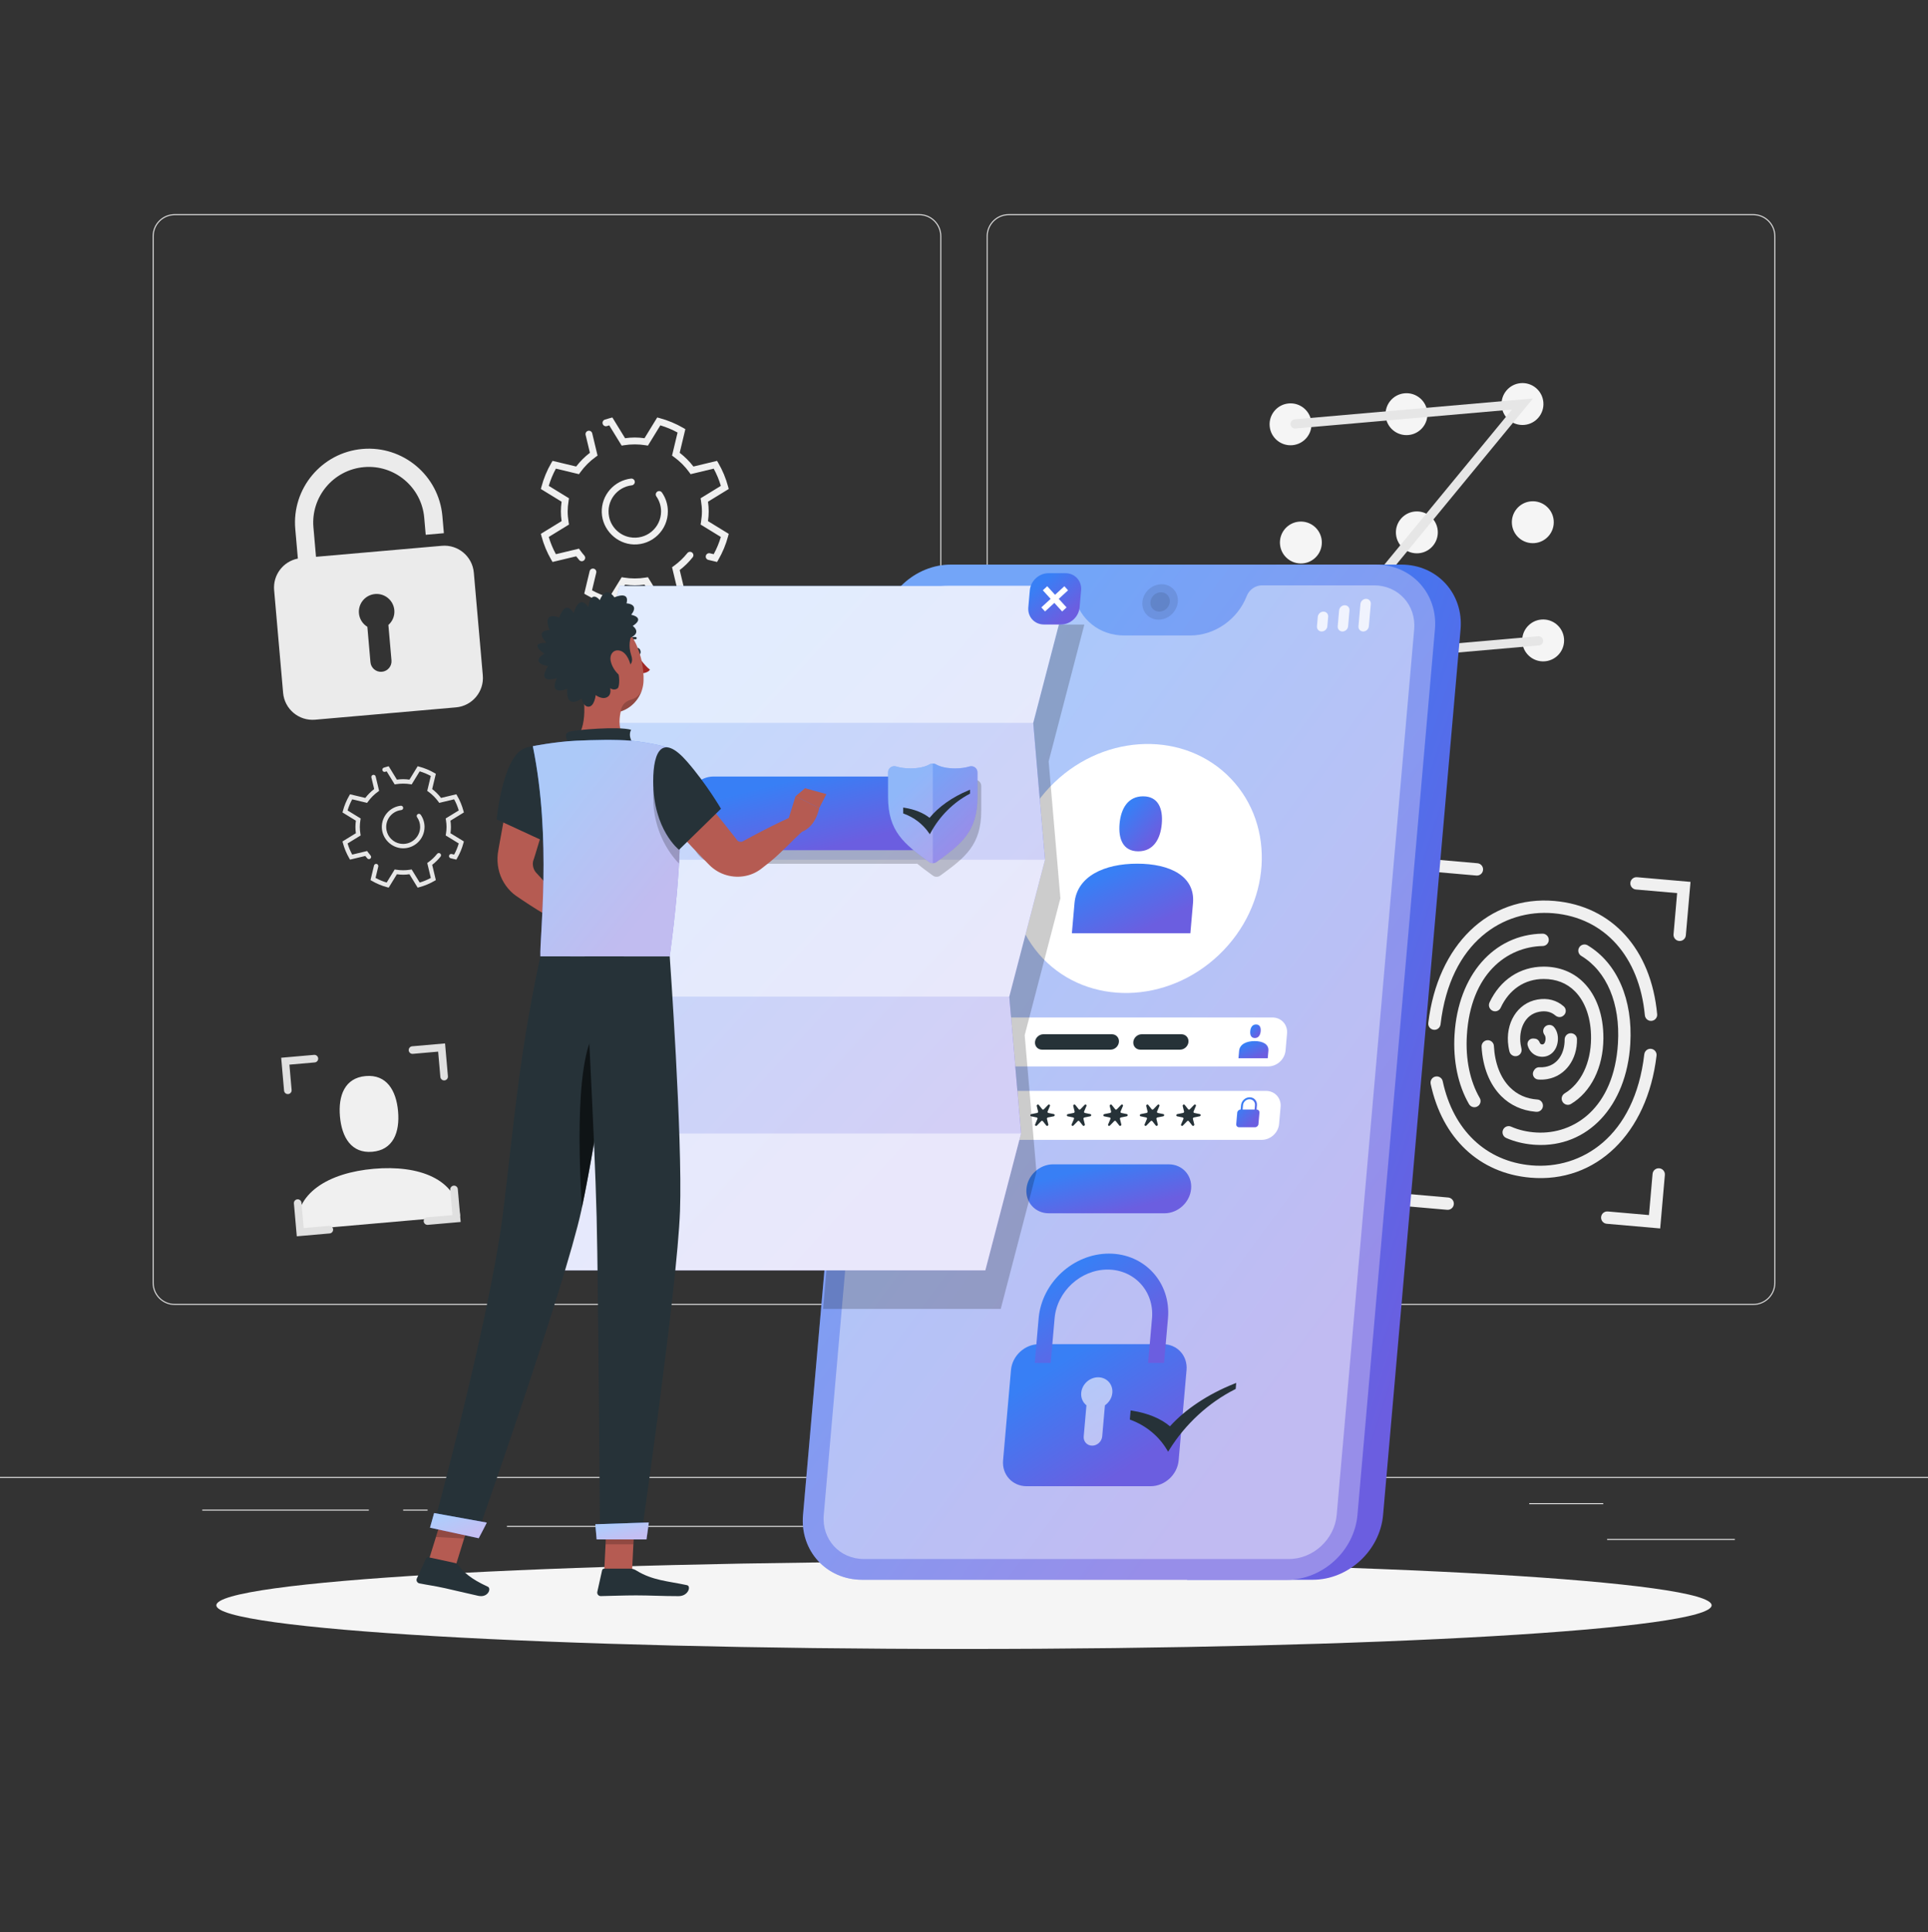 <svg width="500" height="501" viewBox="0 0 500 501" fill="none" xmlns="http://www.w3.org/2000/svg">
<rect x="0" y="0" width="500" height="501" fill="#333333" stroke="none"/>
<path d="M449.903 399.081H416.781V399.331H449.903V399.081Z" fill="#EBEBEB"/>
<path d="M331.216 401.795H322.523V402.045H331.216V401.795Z" fill="#EBEBEB"/>
<path d="M415.778 389.795H396.586V390.045H415.778V389.795Z" fill="#EBEBEB"/>
<path d="M95.654 391.475H52.461V391.725H95.654V391.475Z" fill="#EBEBEB"/>
<path d="M110.888 391.475H104.555V391.725H110.888V391.475Z" fill="#EBEBEB"/>
<path d="M225.145 395.698H131.469V395.948H225.145V395.698Z" fill="#EBEBEB"/>
<path d="M238.401 338.387H45.302C42.155 338.387 39.594 335.826 39.594 332.679V61.247C39.594 58.1 42.155 55.539 45.302 55.539H238.401C241.547 55.539 244.108 58.1 244.108 61.247V332.679C244.108 335.826 241.547 338.387 238.401 338.387ZM45.302 55.79C42.292 55.79 39.844 58.238 39.844 61.248V332.68C39.844 335.69 42.292 338.138 45.302 338.138H238.401C241.41 338.138 243.858 335.69 243.858 332.68V61.247C243.858 58.238 241.41 55.789 238.401 55.789L45.302 55.79Z" fill="#EBEBEB"/>
<path d="M454.697 338.387H261.598C258.452 338.387 255.891 335.826 255.891 332.679V61.247C255.891 58.1 258.452 55.539 261.598 55.539H454.697C457.845 55.539 460.405 58.1 460.405 61.247V332.679C460.405 335.826 457.844 338.387 454.697 338.387ZM261.598 55.79C258.589 55.79 256.141 58.238 256.141 61.248V332.68C256.141 335.69 258.589 338.138 261.598 338.138H454.697C457.707 338.138 460.155 335.69 460.155 332.68V61.247C460.155 58.238 457.707 55.789 454.697 55.789L261.598 55.79Z" fill="#EBEBEB"/>
<path d="M500 382.985H0V383.235H500V382.985Z" fill="#EBEBEB"/>
<path d="M119.329 315.337C118.484 305.679 108.625 302.064 96.942 303.086C85.26 304.108 76.178 309.381 77.023 319.039L119.329 315.337Z" fill="#F0F0F0"/>
<path d="M96.557 298.673C101.979 298.199 103.71 293.619 103.235 288.197C102.761 282.775 100.261 278.565 94.839 279.04C89.417 279.514 87.686 284.094 88.161 289.516C88.635 294.938 91.135 299.148 96.557 298.673Z" fill="#F0F0F0"/>
<path d="M340.098 109.558C340.36 112.548 338.148 115.184 335.158 115.445C332.168 115.707 329.532 113.495 329.271 110.505C329.009 107.515 331.221 104.879 334.211 104.617C337.201 104.356 339.837 106.568 340.098 109.558Z" fill="#F5F5F5"/>
<path d="M370.169 106.927C370.431 109.917 368.219 112.553 365.229 112.814C362.239 113.076 359.603 110.864 359.341 107.874C359.079 104.884 361.291 102.248 364.281 101.986C367.272 101.725 369.907 103.937 370.169 106.927Z" fill="#F5F5F5"/>
<path d="M400.248 104.296C400.51 107.286 398.298 109.922 395.308 110.184C392.318 110.446 389.682 108.234 389.42 105.244C389.158 102.254 391.37 99.618 394.36 99.356C397.35 99.094 399.986 101.306 400.248 104.296Z" fill="#F5F5F5"/>
<path d="M342.779 140.211C343.041 143.201 340.829 145.837 337.839 146.099C334.849 146.361 332.213 144.149 331.951 141.159C331.689 138.169 333.901 135.533 336.891 135.272C339.882 135.009 342.518 137.22 342.779 140.211Z" fill="#F5F5F5"/>
<path d="M372.857 137.579C373.119 140.569 370.907 143.205 367.917 143.467C364.927 143.729 362.291 141.517 362.029 138.527C361.767 135.537 363.979 132.901 366.969 132.639C369.959 132.378 372.595 134.59 372.857 137.579Z" fill="#F5F5F5"/>
<path d="M402.927 134.948C403.189 137.938 400.977 140.574 397.987 140.835C394.997 141.097 392.361 138.885 392.099 135.895C391.837 132.905 394.049 130.269 397.039 130.007C400.029 129.747 402.665 131.959 402.927 134.948Z" fill="#F5F5F5"/>
<path d="M345.465 170.863C345.727 173.853 343.515 176.489 340.525 176.751C337.535 177.013 334.899 174.801 334.638 171.811C334.376 168.821 336.588 166.185 339.578 165.923C342.567 165.661 345.203 167.873 345.465 170.863Z" fill="#F5F5F5"/>
<path d="M375.537 168.232C375.799 171.222 373.587 173.858 370.597 174.12C367.607 174.382 364.971 172.17 364.709 169.18C364.447 166.19 366.659 163.554 369.649 163.293C372.639 163.03 375.275 165.242 375.537 168.232Z" fill="#F5F5F5"/>
<path d="M405.607 165.601C405.869 168.591 403.657 171.227 400.667 171.488C397.677 171.749 395.041 169.538 394.779 166.548C394.517 163.558 396.729 160.922 399.719 160.661C402.71 160.399 405.346 162.611 405.607 165.601Z" fill="#F5F5F5"/>
<path d="M399.109 167.366L337.323 172.772L392.105 106.205L335.975 111.116C335.319 111.173 334.741 110.688 334.684 110.032C334.627 109.376 335.112 108.798 335.768 108.741L397.554 103.335L342.772 169.902L398.902 164.991C399.558 164.934 400.136 165.419 400.193 166.074C400.25 166.73 399.765 167.309 399.109 167.366Z" fill="#E6E6E6"/>
<path d="M400.058 286.192C399.854 285.603 399.327 285.166 398.705 285.125C395.871 284.935 393.477 283.875 391.582 281.972C389.111 279.491 387.658 275.715 387.423 271.232C387.379 270.397 386.679 269.746 385.843 269.741C384.917 269.735 384.179 270.517 384.229 271.441C384.514 276.699 386.292 281.196 389.314 284.231C391.675 286.602 394.72 287.991 398.19 288.294C398.25 288.299 398.328 288.306 398.418 288.313C399.569 288.404 400.436 287.282 400.058 286.192Z" fill="#F0F0F0"/>
<path d="M396.866 305.387C383.612 304.227 374.055 295.194 371.03 281.098C370.837 280.199 371.41 279.314 372.316 279.157C373.153 279.012 373.971 279.542 374.148 280.373C376.858 293.05 385.366 301.168 397.144 302.199C410.061 303.329 423.934 294.831 426.419 273.407C426.52 272.539 427.277 271.898 428.147 271.974C429.038 272.052 429.706 272.847 429.601 273.735C427.22 293.934 413.939 306.881 396.866 305.387Z" fill="#F0F0F0"/>
<path d="M371.863 267.048C370.972 266.97 370.304 266.175 370.409 265.287C372.791 245.087 386.073 232.141 403.145 233.634C418.104 234.943 428.19 246.142 429.761 263.012C429.844 263.903 429.153 264.679 428.26 264.732H428.257C427.386 264.784 426.651 264.126 426.568 263.258C425.126 248.059 416.15 237.984 402.865 236.822C389.948 235.692 376.075 244.189 373.59 265.614C373.49 266.483 372.733 267.124 371.863 267.048Z" fill="#F0F0F0"/>
<path d="M397.516 296.819C395.052 296.603 392.741 296.028 390.62 295.101C389.757 294.724 389.401 293.685 389.852 292.858C390.245 292.137 391.122 291.825 391.873 292.156C393.867 293.032 396.071 293.547 398.446 293.677C408.243 294.238 418.583 287.299 419.596 270.533C420.22 260.207 416.683 251.866 410.079 247.877C409.371 247.449 409.108 246.554 409.473 245.812C409.888 244.969 410.94 244.658 411.744 245.143C419.386 249.757 423.49 259.171 422.791 270.726C421.814 286.893 411.727 297.645 398.262 296.874C398.013 296.858 397.763 296.84 397.516 296.819Z" fill="#F0F0F0"/>
<path d="M383.266 286.844C382.492 287.373 381.434 287.126 380.964 286.314C378.129 281.41 376.803 275.087 377.214 268.296C378.149 252.831 387.421 242.32 400.012 242.113C400.946 242.098 401.701 242.879 401.648 243.812V243.816C401.6 244.647 400.923 245.302 400.091 245.318C390.754 245.502 381.373 252.56 380.41 268.49C380.036 274.674 381.219 280.38 383.755 284.744C384.171 285.461 383.951 286.376 383.266 286.844Z" fill="#F0F0F0"/>
<path d="M405.133 285.537C404.807 284.796 405.092 283.94 405.786 283.522C409.991 280.99 412.574 275.676 412.618 269.271C412.653 264.14 411.164 259.8 408.425 257.05C406.313 254.928 403.582 253.86 400.309 253.866C395.379 253.879 391.387 256.58 389.175 261.333C388.827 262.081 387.961 262.435 387.186 262.15C386.305 261.826 385.886 260.811 386.284 259.961C389.02 254.122 394.153 250.681 400.3 250.664C404.399 250.658 407.994 252.081 410.693 254.791C414.039 258.151 415.859 263.3 415.818 269.292C415.767 276.851 412.583 283.187 407.397 286.288C406.581 286.776 405.516 286.408 405.133 285.537Z" fill="#F0F0F0"/>
<path d="M393.613 273.779C392.704 274.144 391.687 273.616 391.454 272.664C391.348 272.231 391.26 271.785 391.191 271.326C390.286 265.342 393.503 260.131 398.674 259.207C401.343 258.728 403.723 259.356 405.542 260.98C406.28 261.64 406.223 262.817 405.418 263.394L405.318 263.465C404.712 263.899 403.913 263.801 403.348 263.315C402.263 262.384 400.885 262.062 399.237 262.357C395.296 263.062 393.798 267.162 394.356 270.847C394.41 271.206 394.478 271.554 394.56 271.888C394.75 272.673 394.362 273.477 393.613 273.779Z" fill="#F0F0F0"/>
<path d="M398.897 279.937C398.893 279.937 398.888 279.936 398.884 279.936C397.781 279.838 397.172 278.602 397.76 277.663L397.896 277.446C398.191 276.976 398.718 276.717 399.272 276.756C399.746 276.788 400.248 276.758 400.773 276.664C404.214 276.048 405.793 272.844 405.766 269.588C405.759 268.775 406.322 268.073 407.125 267.952C408.064 267.81 408.951 268.508 408.969 269.458C409.064 274.676 405.992 278.983 401.336 279.815C400.496 279.965 399.679 280.006 398.897 279.937Z" fill="#F0F0F0"/>
<path d="M399.612 274.028C397.908 273.879 396.638 272.731 396.177 271.092C395.91 270.142 396.707 269.222 397.689 269.308L398.056 269.34C398.626 269.39 399.096 269.78 399.286 270.32C399.379 270.584 399.557 270.81 399.89 270.839C400.659 270.906 400.794 269.803 400.814 269.581C400.828 269.423 400.861 268.81 400.599 268.449C400.342 268.095 400.166 267.69 400.204 267.254C400.329 265.831 402.127 265.259 403.034 266.363C403.755 267.241 404.125 268.47 404.003 269.86C403.774 272.477 401.927 274.231 399.612 274.028Z" fill="#F0F0F0"/>
<path d="M369.531 238.24C368.65 238.163 367.999 237.387 368.076 236.506L369.289 222.64L383.155 223.853C384.036 223.93 384.687 224.706 384.61 225.587C384.533 226.468 383.757 227.119 382.876 227.042L372.199 226.108L371.265 236.785C371.188 237.666 370.411 238.317 369.531 238.24Z" fill="#F0F0F0"/>
<path d="M435.464 244.008C434.583 243.931 433.932 243.155 434.009 242.274L434.943 231.597L424.266 230.663C423.385 230.586 422.734 229.81 422.811 228.929C422.888 228.048 423.664 227.397 424.545 227.474L438.411 228.687L437.198 242.553C437.121 243.434 436.345 244.085 435.464 244.008Z" fill="#F0F0F0"/>
<path d="M430.546 318.556L416.68 317.343C415.799 317.266 415.148 316.49 415.225 315.609C415.302 314.728 416.078 314.077 416.959 314.154L427.636 315.088L428.57 304.411C428.647 303.53 429.423 302.879 430.304 302.956C431.185 303.033 431.836 303.809 431.759 304.69L430.546 318.556Z" fill="#F0F0F0"/>
<path d="M375.296 313.723L361.43 312.51L362.643 298.644C362.72 297.763 363.496 297.112 364.377 297.189C365.258 297.266 365.909 298.042 365.832 298.923L364.898 309.6L375.575 310.534C376.456 310.611 377.107 311.387 377.03 312.268C376.953 313.149 376.177 313.8 375.296 313.723Z" fill="#F0F0F0"/>
<path d="M74.734 283.713C74.193 283.76 73.715 283.36 73.668 282.818L72.922 274.293L81.447 273.547C81.989 273.5 82.466 273.9 82.513 274.442C82.56 274.983 82.16 275.461 81.618 275.508L75.053 276.082L75.627 282.647C75.676 283.189 75.275 283.666 74.734 283.713Z" fill="#E0E0E0"/>
<path d="M115.267 280.167C114.726 280.214 114.248 279.814 114.201 279.272L113.627 272.707L107.062 273.281C106.521 273.328 106.043 272.928 105.996 272.386C105.949 271.845 106.349 271.367 106.891 271.32L115.416 270.574L116.162 279.099C116.209 279.642 115.809 280.12 115.267 280.167Z" fill="#E0E0E0"/>
<path d="M119.47 316.877L110.945 317.623C110.404 317.67 109.926 317.27 109.879 316.728C109.832 316.187 110.232 315.709 110.774 315.662L117.339 315.088L116.765 308.523C116.718 307.981 117.118 307.504 117.66 307.457C118.201 307.41 118.679 307.81 118.726 308.352L119.47 316.877Z" fill="#E0E0E0"/>
<path d="M85.493 319.849L76.969 320.595L76.222 312.069C76.175 311.528 76.576 311.05 77.118 311.003C77.659 310.956 78.136 311.356 78.183 311.898L78.757 318.463L85.323 317.889C85.864 317.842 86.341 318.242 86.388 318.784C86.436 319.324 86.034 319.801 85.493 319.849Z" fill="#E0E0E0"/>
<path d="M114.583 141.535L81.952 144.39L81.284 136.754C80.591 128.832 86.472 121.824 94.393 121.131C102.315 120.438 109.323 126.319 110.016 134.24L110.404 138.677L115.112 138.265L114.724 133.828C113.804 123.31 104.499 115.503 93.981 116.423C83.463 117.343 75.656 126.648 76.576 137.166L77.248 144.846C73.451 145.586 70.748 149.088 71.092 153.027L73.423 179.67C73.792 183.883 77.506 186.999 81.719 186.631L118.249 183.435C122.462 183.067 125.578 179.353 125.21 175.14L122.879 148.497C122.51 144.283 118.796 141.166 114.583 141.535ZM100.722 162.065L101.525 171.239C101.657 172.745 100.543 174.072 99.037 174.204C97.531 174.336 96.204 173.222 96.072 171.716L95.269 162.542C94.071 161.804 93.216 160.541 93.084 159.031C92.862 156.496 94.738 154.261 97.273 154.039C99.808 153.817 102.043 155.693 102.265 158.228C102.396 159.737 101.773 161.13 100.722 162.065Z" fill="#EBEBEB"/>
<path d="M170.445 156.98L167.146 151.602C165.359 151.849 163.897 151.849 162.11 151.602L158.811 156.98L158.178 156.812C156.052 156.247 154.001 155.395 152.083 154.282L151.516 153.953L152.915 148.115C153.028 147.642 153.503 147.351 153.976 147.464C154.449 147.577 154.74 148.052 154.626 148.525L153.534 153.079C154.959 153.855 156.457 154.477 158.001 154.935L161.223 149.681L161.806 149.776C163.674 150.081 165.58 150.081 167.448 149.776L168.031 149.681L171.253 154.935C172.797 154.476 174.295 153.855 175.72 153.079L174.286 147.094L174.766 146.75C176.074 145.81 177.24 144.699 178.241 143.442C178.538 143.068 179.067 142.98 179.454 143.259C179.856 143.548 179.95 144.118 179.643 144.506C178.659 145.748 177.529 146.86 176.271 147.824L177.74 153.953L177.174 154.282C175.256 155.395 173.205 156.247 171.079 156.812L170.445 156.98ZM150.225 145.239C149.948 144.922 149.68 144.596 149.423 144.261L143.293 145.729L142.964 145.163C141.851 143.245 140.999 141.194 140.434 139.068L140.266 138.435L145.644 135.136C145.52 134.24 145.46 133.412 145.46 132.618C145.46 131.825 145.521 130.996 145.644 130.1L140.266 126.802L140.434 126.169C140.999 124.043 141.851 121.992 142.964 120.074L143.293 119.508L149.422 120.976C150.449 119.636 151.644 118.442 152.984 117.414L151.872 112.776C151.759 112.304 152.05 111.83 152.521 111.717L152.524 111.716C152.996 111.603 153.47 111.894 153.583 112.365L154.967 118.143L154.483 118.491C152.947 119.597 151.6 120.944 150.495 122.48L150.15 122.959L144.165 121.525C143.39 122.95 142.769 124.448 142.31 125.992L147.562 129.213L147.467 129.796C147.299 130.827 147.217 131.75 147.217 132.617C147.217 133.486 147.299 134.408 147.467 135.438L147.562 136.02L142.309 139.243C142.767 140.788 143.389 142.285 144.164 143.71L150.149 142.276L150.494 142.755C150.819 143.207 151.168 143.646 151.536 144.067C151.842 144.417 151.834 144.94 151.499 145.263L151.467 145.294C151.115 145.637 150.549 145.609 150.225 145.239ZM185.962 145.73L183.702 145.189C183.229 145.076 182.938 144.601 183.051 144.128C183.164 143.656 183.639 143.364 184.112 143.477L185.088 143.711C185.863 142.286 186.484 140.788 186.943 139.244L181.69 136.021L181.785 135.439C181.953 134.409 182.035 133.486 182.035 132.618C182.035 131.75 181.953 130.828 181.785 129.797L181.69 129.214L186.942 125.993C186.484 124.448 185.862 122.951 185.087 121.526L179.102 122.96L178.757 122.481C177.652 120.945 176.305 119.598 174.769 118.492L174.285 118.144L175.719 112.159C174.294 111.384 172.796 110.762 171.252 110.303L168.03 115.556L167.447 115.462C165.578 115.159 163.672 115.159 161.803 115.462L161.221 115.556L157.999 110.304C157.799 110.363 157.599 110.426 157.399 110.491C156.953 110.637 156.473 110.397 156.312 109.957C156.142 109.494 156.383 108.972 156.851 108.819C157.29 108.675 157.733 108.544 158.174 108.427L158.808 108.258L162.107 113.637C163.902 113.388 165.347 113.388 167.142 113.637L170.441 108.258L171.075 108.426C173.201 108.992 175.252 109.844 177.17 110.956L177.736 111.285L176.267 117.415C177.607 118.443 178.802 119.637 179.829 120.977L185.958 119.509L186.287 120.075C187.4 121.993 188.252 124.044 188.817 126.17L188.985 126.803L183.607 130.101C183.731 130.997 183.791 131.826 183.791 132.619C183.791 133.413 183.73 134.241 183.607 135.137L188.985 138.436L188.817 139.069C188.252 141.195 187.4 143.246 186.287 145.164L185.962 145.73ZM164.381 141.187C159.913 141.061 156.187 137.337 156.059 132.869C155.93 128.366 159.295 124.605 163.638 124.104C164.163 124.043 164.628 124.454 164.628 124.983C164.628 125.427 164.297 125.8 163.856 125.85C160.026 126.284 157.149 129.906 157.951 133.99C158.472 136.642 160.609 138.779 163.262 139.297C167.615 140.148 171.441 136.822 171.441 132.618C171.441 131.211 171.007 129.849 170.208 128.708C169.956 128.348 170.024 127.856 170.354 127.565C170.749 127.216 171.365 127.289 171.666 127.722C172.661 129.152 173.201 130.857 173.201 132.618C173.199 137.427 169.22 141.323 164.381 141.187Z" fill="#F0F0F0"/>
<path d="M108.316 230.179L106.185 226.705C105.031 226.865 104.086 226.865 102.932 226.705L100.801 230.179L100.392 230.07C99.018 229.705 97.693 229.155 96.454 228.435L96.088 228.222L96.992 224.45C97.065 224.145 97.372 223.956 97.677 224.03C97.982 224.103 98.17 224.41 98.097 224.715L97.392 227.657C98.313 228.158 99.28 228.56 100.278 228.856L102.359 225.462L102.736 225.524C103.943 225.721 105.174 225.721 106.381 225.524L106.758 225.462L108.84 228.856C109.838 228.56 110.805 228.158 111.726 227.657L110.799 223.791L111.109 223.568C111.954 222.961 112.707 222.243 113.354 221.431C113.546 221.19 113.888 221.133 114.138 221.313C114.397 221.5 114.458 221.868 114.26 222.119C113.624 222.921 112.894 223.64 112.081 224.263L113.03 228.222L112.664 228.435C111.425 229.154 110.1 229.704 108.726 230.07L108.316 230.179ZM95.253 222.595C95.074 222.39 94.901 222.18 94.735 221.963L90.775 222.912L90.563 222.546C89.844 221.307 89.294 219.982 88.929 218.608L88.82 218.199L92.294 216.068C92.214 215.489 92.175 214.954 92.175 214.441C92.175 213.929 92.214 213.393 92.294 212.814L88.82 210.683L88.929 210.274C89.294 208.9 89.844 207.576 90.563 206.336L90.775 205.97L94.735 206.919C95.398 206.053 96.17 205.282 97.036 204.618L96.318 201.622C96.245 201.317 96.433 201.011 96.737 200.938L96.739 200.937C97.044 200.864 97.35 201.052 97.423 201.357L98.317 205.09L98.004 205.315C97.012 206.029 96.142 206.899 95.428 207.892L95.205 208.202L91.338 207.276C90.838 208.197 90.436 209.164 90.14 210.162L93.533 212.243L93.472 212.62C93.363 213.286 93.311 213.882 93.311 214.443C93.311 215.004 93.364 215.6 93.472 216.266L93.534 216.642L90.141 218.724C90.437 219.722 90.839 220.689 91.339 221.61L95.206 220.684L95.429 220.994C95.639 221.286 95.864 221.57 96.102 221.842C96.3 222.068 96.294 222.406 96.078 222.614L96.057 222.634C95.828 222.851 95.463 222.833 95.253 222.595ZM118.34 222.911L116.88 222.562C116.575 222.489 116.386 222.182 116.459 221.877C116.532 221.572 116.839 221.384 117.144 221.457L117.775 221.608C118.275 220.687 118.677 219.72 118.973 218.722L115.58 216.64L115.642 216.264C115.75 215.599 115.803 215.002 115.803 214.441C115.803 213.88 115.75 213.284 115.642 212.618L115.581 212.241L118.974 210.16C118.678 209.162 118.276 208.195 117.776 207.274L113.909 208.2L113.686 207.89C112.972 206.898 112.102 206.027 111.11 205.313L110.797 205.088L111.724 201.221C110.803 200.72 109.836 200.319 108.838 200.022L106.757 203.415L106.381 203.354C105.174 203.158 103.943 203.158 102.735 203.354L102.359 203.415L100.278 200.022C100.149 200.06 100.019 200.101 99.891 200.143C99.603 200.237 99.293 200.082 99.189 199.798C99.079 199.499 99.235 199.162 99.537 199.063C99.821 198.97 100.107 198.885 100.391 198.81L100.801 198.701L102.932 202.176C104.092 202.015 105.025 202.015 106.185 202.176L108.316 198.701L108.725 198.81C110.098 199.176 111.423 199.726 112.663 200.444L113.029 200.657L112.08 204.617C112.946 205.281 113.717 206.052 114.381 206.918L118.341 205.969L118.553 206.335C119.272 207.574 119.822 208.899 120.187 210.273L120.296 210.682L116.822 212.813C116.902 213.392 116.941 213.927 116.941 214.44C116.941 214.953 116.902 215.488 116.822 216.067L120.296 218.198L120.187 218.607C119.822 219.981 119.272 221.306 118.553 222.545L118.34 222.911ZM104.399 219.976C101.512 219.895 99.106 217.489 99.023 214.602C98.939 211.693 101.113 209.263 103.919 208.939C104.258 208.9 104.558 209.166 104.558 209.507C104.558 209.794 104.344 210.035 104.059 210.067C101.585 210.347 99.726 212.687 100.244 215.326C100.58 217.039 101.961 218.42 103.675 218.755C106.487 219.305 108.959 217.156 108.959 214.44C108.959 213.531 108.679 212.651 108.163 211.914C108 211.682 108.044 211.363 108.257 211.175C108.513 210.949 108.91 210.997 109.105 211.277C109.748 212.201 110.097 213.302 110.097 214.44C110.095 217.547 107.524 220.065 104.399 219.976Z" fill="#E6E6E6"/>
<path d="M249.998 427.603C357.08 427.603 443.887 422.534 443.887 416.28C443.887 410.027 357.08 404.957 249.998 404.957C142.916 404.957 56.109 410.027 56.109 416.28C56.109 422.534 142.916 427.603 249.998 427.603Z" fill="#F5F5F5"/>
<path d="M363.451 146.414H330.89L307.859 409.663H340.42C349.68 409.663 357.872 402.13 358.682 392.87L378.775 163.207C379.585 153.947 372.711 146.414 363.451 146.414Z" fill="url(#paint0_linear_609_3803)"/>
<path d="M356.806 146.414H246.607C237.347 146.414 229.155 153.947 228.345 163.207L208.252 392.87C207.442 402.13 214.316 409.663 223.576 409.663H333.775C343.035 409.663 351.227 402.13 352.037 392.87L372.13 163.207C372.94 153.947 366.066 146.414 356.806 146.414Z" fill="url(#paint1_linear_609_3803)"/>
<path opacity="0.3" d="M356.806 146.414H246.607C237.347 146.414 229.155 153.947 228.345 163.207L208.252 392.87C207.442 402.13 214.316 409.663 223.576 409.663H333.775C343.035 409.663 351.227 402.13 352.037 392.87L372.13 163.207C372.94 153.947 366.066 146.414 356.806 146.414Z" fill="white"/>
<path opacity="0.4" d="M356.333 151.794H327.279C325.565 151.794 323.956 152.919 323.321 154.561C320.972 160.631 315.024 164.788 308.688 164.788H291.507C285.171 164.788 279.949 160.63 278.662 154.561C278.314 152.919 276.902 151.795 275.188 151.795H246.134C239.831 151.795 234.275 156.904 233.723 163.207L213.63 392.87C213.079 399.173 217.741 404.282 224.044 404.282H334.243C340.546 404.282 346.102 399.173 346.654 392.87L366.747 163.207C367.298 156.904 362.636 151.794 356.333 151.794Z" fill="white"/>
<path d="M328.887 276.546H251.763C249.476 276.546 247.785 274.692 247.985 272.406L248.371 267.993C248.571 265.706 250.587 263.853 252.874 263.853H329.998C332.285 263.853 333.976 265.707 333.776 267.993L333.39 272.406C333.19 274.692 331.174 276.546 328.887 276.546Z" fill="white"/>
<path d="M327.215 295.585H250.091C247.804 295.585 246.113 293.731 246.313 291.445L246.699 287.032C246.899 284.745 248.915 282.892 251.202 282.892H328.326C330.613 282.892 332.304 284.746 332.104 287.032L331.718 291.445C331.518 293.731 329.502 295.585 327.215 295.585Z" fill="white"/>
<path opacity="0.1" d="M305.45 156.096C305.228 158.632 302.993 160.687 300.457 160.687C297.921 160.687 296.046 158.632 296.268 156.096C296.49 153.56 298.725 151.505 301.261 151.505C303.796 151.505 305.672 153.56 305.45 156.096Z" fill="black"/>
<path opacity="0.1" d="M303.37 156.096C303.249 157.481 302.028 158.604 300.642 158.604C299.257 158.604 298.232 157.481 298.353 156.096C298.474 154.711 299.695 153.588 301.081 153.588C302.467 153.588 303.491 154.711 303.37 156.096Z" fill="black"/>
<g opacity="0.8">
<path d="M342.764 163.754C342.021 163.754 341.471 163.152 341.536 162.409L341.751 159.95C341.816 159.207 342.471 158.605 343.214 158.605C343.957 158.605 344.507 159.207 344.442 159.95L344.227 162.409C344.162 163.152 343.507 163.754 342.764 163.754Z" fill="white"/>
<path d="M353.53 163.754C352.787 163.754 352.237 163.152 352.302 162.409L352.807 156.638C352.872 155.895 353.527 155.293 354.27 155.293C355.013 155.293 355.563 155.895 355.498 156.638L354.993 162.409C354.928 163.152 354.273 163.754 353.53 163.754Z" fill="white"/>
<path d="M348.147 163.754C347.404 163.754 346.854 163.152 346.919 162.409L347.279 158.294C347.344 157.551 347.999 156.949 348.742 156.949C349.485 156.949 350.035 157.551 349.97 158.294L349.61 162.409C349.545 163.152 348.89 163.754 348.147 163.754Z" fill="white"/>
</g>
<g opacity="0.8">
<path d="M250.633 163.754H243.878C243.457 163.754 243.146 163.413 243.183 162.992L243.5 159.365C243.537 158.944 243.908 158.603 244.328 158.603H251.083C251.504 158.603 251.815 158.944 251.778 159.365L251.461 162.992C251.424 163.413 251.054 163.754 250.633 163.754Z" fill="white"/>
<path d="M253.768 162.77C253.347 162.77 253.036 162.429 253.073 162.008L253.218 160.349C253.255 159.928 253.626 159.587 254.046 159.587C254.467 159.587 254.778 159.928 254.741 160.349L254.596 162.008C254.56 162.429 254.189 162.77 253.768 162.77Z" fill="white"/>
</g>
<path d="M316.191 247.538C329.648 234.657 330.989 214.22 319.186 201.89C307.384 189.56 286.908 190.007 273.451 202.888C259.995 215.769 258.654 236.206 270.456 248.536C282.258 260.866 302.735 260.419 316.191 247.538Z" fill="white"/>
<path d="M294.918 223.966C286.433 223.966 279.271 227.194 278.658 234.209L277.977 241.994H308.706L309.387 234.209C310 227.194 303.404 223.966 294.918 223.966Z" fill="url(#paint2_linear_609_3803)"/>
<path d="M295.195 220.76C299.133 220.76 300.949 217.568 301.293 213.63C301.638 209.692 300.38 206.5 296.442 206.5C292.504 206.5 290.688 209.692 290.343 213.63C289.999 217.568 291.257 220.76 295.195 220.76Z" fill="url(#paint3_linear_609_3803)"/>
<path d="M325.364 269.972C323.268 269.972 321.499 270.769 321.348 272.502L321.18 274.425H328.77L328.938 272.502C329.089 270.769 327.46 269.972 325.364 269.972Z" fill="url(#paint4_linear_609_3803)"/>
<path d="M325.43 269.179C326.403 269.179 326.851 268.39 326.936 267.418C327.021 266.445 326.711 265.657 325.738 265.657C324.765 265.657 324.317 266.446 324.232 267.418C324.147 268.391 324.458 269.179 325.43 269.179Z" fill="url(#paint5_linear_609_3803)"/>
<path d="M301.997 314.625H271.988C268.483 314.625 265.89 311.784 266.197 308.278C266.504 304.773 269.594 301.931 273.099 301.931H303.108C306.613 301.931 309.206 304.773 308.899 308.278C308.592 311.784 305.502 314.625 301.997 314.625Z" fill="url(#paint6_linear_609_3803)"/>
<path d="M298.372 385.405H266.255C262.551 385.405 259.811 382.402 260.135 378.698L262.184 355.273C262.508 351.569 265.773 348.566 269.477 348.566H301.594C305.298 348.566 308.038 351.569 307.714 355.273L305.665 378.698C305.341 382.402 302.076 385.405 298.372 385.405Z" fill="url(#paint7_linear_609_3803)"/>
<g opacity="0.6">
<path d="M288.47 361.19C288.665 358.961 287.016 357.154 284.787 357.154C282.558 357.154 280.593 358.961 280.398 361.19C280.282 362.517 280.829 363.685 281.754 364.42L281.048 372.486C280.932 373.81 281.911 374.883 283.235 374.883C284.559 374.883 285.726 373.81 285.842 372.486L286.548 364.42C287.603 363.685 288.354 362.518 288.47 361.19Z" fill="white"/>
</g>
<path d="M301.884 353.442H297.745L298.759 341.852C299.368 334.887 294.198 329.221 287.233 329.221C280.268 329.221 274.106 334.887 273.497 341.852L272.483 353.442H268.344L269.358 341.852C270.167 332.605 278.348 325.082 287.595 325.082C296.842 325.082 303.707 332.605 302.898 341.852L301.884 353.442Z" fill="url(#paint8_linear_609_3803)"/>
<path d="M325.871 287.721L325.968 286.609C326.068 285.472 325.224 284.548 324.087 284.548C322.95 284.548 321.945 285.473 321.846 286.609L321.749 287.721C321.295 287.721 320.895 288.089 320.856 288.543L320.597 291.499C320.557 291.953 320.893 292.321 321.347 292.321H325.467C325.921 292.321 326.321 291.953 326.361 291.499L326.62 288.543C326.66 288.089 326.325 287.721 325.871 287.721ZM324.043 285.056C324.899 285.056 325.534 285.752 325.46 286.608L325.363 287.72H322.258L322.355 286.608C322.43 285.752 323.187 285.056 324.043 285.056Z" fill="url(#paint9_linear_609_3803)"/>
<path d="M263.849 288.905L262.411 288.608C262.241 288.573 262.153 288.394 262.224 288.226L262.823 286.81C262.952 286.506 262.582 286.281 262.349 286.522L261.262 287.642C261.133 287.775 260.926 287.775 260.821 287.642L259.93 286.522C259.739 286.282 259.33 286.506 259.405 286.81L259.756 288.226C259.798 288.394 259.679 288.573 259.502 288.608L258.012 288.905C257.692 288.969 257.653 289.418 257.962 289.482L259.4 289.779C259.57 289.814 259.658 289.993 259.587 290.161L258.988 291.577C258.859 291.881 259.229 292.106 259.462 291.865L260.549 290.745C260.678 290.612 260.885 290.612 260.99 290.745L261.881 291.865C262.072 292.106 262.481 291.881 262.406 291.577L262.055 290.161C262.013 289.993 262.132 289.814 262.309 289.779L263.799 289.482C264.119 289.418 264.158 288.968 263.849 288.905Z" fill="#263238"/>
<path d="M273.31 288.905L271.872 288.608C271.702 288.573 271.614 288.394 271.685 288.226L272.284 286.81C272.413 286.506 272.043 286.281 271.81 286.522L270.723 287.642C270.594 287.775 270.388 287.775 270.282 287.642L269.391 286.522C269.2 286.282 268.791 286.506 268.866 286.81L269.217 288.226C269.259 288.394 269.139 288.573 268.963 288.608L267.473 288.905C267.153 288.969 267.114 289.418 267.422 289.482L268.86 289.779C269.03 289.814 269.118 289.993 269.047 290.161L268.448 291.577C268.319 291.881 268.689 292.106 268.922 291.865L270.009 290.745C270.138 290.612 270.344 290.612 270.45 290.745L271.341 291.865C271.532 292.106 271.941 291.881 271.866 291.577L271.515 290.161C271.473 289.993 271.593 289.814 271.769 289.779L273.259 289.482C273.58 289.418 273.619 288.968 273.31 288.905Z" fill="#263238"/>
<path d="M282.779 288.905L281.341 288.608C281.171 288.573 281.083 288.394 281.154 288.226L281.753 286.81C281.882 286.506 281.512 286.281 281.279 286.522L280.192 287.642C280.063 287.775 279.856 287.775 279.751 287.642L278.86 286.522C278.669 286.282 278.26 286.506 278.335 286.81L278.686 288.226C278.728 288.394 278.609 288.573 278.432 288.608L276.942 288.905C276.622 288.969 276.583 289.418 276.891 289.482L278.329 289.779C278.499 289.814 278.587 289.993 278.516 290.161L277.917 291.577C277.788 291.881 278.158 292.106 278.391 291.865L279.478 290.745C279.607 290.612 279.814 290.612 279.919 290.745L280.81 291.865C281.001 292.106 281.41 291.881 281.335 291.577L280.984 290.161C280.942 289.993 281.061 289.814 281.238 289.779L282.728 289.482C283.049 289.418 283.088 288.968 282.779 288.905Z" fill="#263238"/>
<path d="M292.24 288.905L290.802 288.608C290.632 288.573 290.544 288.394 290.615 288.226L291.214 286.81C291.343 286.506 290.973 286.281 290.74 286.522L289.653 287.642C289.524 287.775 289.317 287.775 289.212 287.642L288.321 286.522C288.13 286.282 287.721 286.506 287.796 286.81L288.147 288.226C288.189 288.394 288.07 288.573 287.893 288.608L286.403 288.905C286.083 288.969 286.044 289.418 286.353 289.482L287.791 289.779C287.961 289.814 288.049 289.993 287.978 290.161L287.379 291.577C287.25 291.881 287.62 292.106 287.853 291.865L288.94 290.745C289.069 290.612 289.276 290.612 289.381 290.745L290.272 291.865C290.463 292.106 290.872 291.881 290.797 291.577L290.446 290.161C290.404 289.993 290.523 289.814 290.7 289.779L292.19 289.482C292.509 289.418 292.549 288.968 292.24 288.905Z" fill="#263238"/>
<path d="M301.701 288.905L300.263 288.608C300.093 288.573 300.005 288.394 300.076 288.226L300.675 286.81C300.804 286.506 300.434 286.281 300.201 286.522L299.114 287.642C298.985 287.775 298.778 287.775 298.673 287.642L297.782 286.522C297.591 286.282 297.182 286.506 297.257 286.81L297.608 288.226C297.65 288.394 297.531 288.573 297.354 288.608L295.864 288.905C295.544 288.969 295.505 289.418 295.813 289.482L297.251 289.779C297.421 289.814 297.509 289.993 297.438 290.161L296.839 291.577C296.711 291.881 297.08 292.106 297.313 291.865L298.4 290.745C298.529 290.612 298.735 290.612 298.841 290.745L299.732 291.865C299.923 292.106 300.332 291.881 300.257 291.577L299.906 290.161C299.864 289.993 299.984 289.814 300.16 289.779L301.65 289.482C301.97 289.418 302.01 288.968 301.701 288.905Z" fill="#263238"/>
<path d="M311.162 288.905L309.724 288.608C309.554 288.573 309.466 288.394 309.537 288.226L310.136 286.81C310.264 286.506 309.895 286.281 309.662 286.522L308.575 287.642C308.446 287.775 308.24 287.775 308.134 287.642L307.243 286.522C307.052 286.282 306.643 286.506 306.718 286.81L307.069 288.226C307.111 288.394 306.991 288.573 306.815 288.608L305.325 288.905C305.005 288.969 304.966 289.418 305.274 289.482L306.712 289.779C306.882 289.814 306.97 289.993 306.899 290.161L306.3 291.577C306.171 291.881 306.541 292.106 306.774 291.865L307.861 290.745C307.99 290.612 308.197 290.612 308.302 290.745L309.193 291.865C309.384 292.106 309.793 291.881 309.718 291.577L309.367 290.161C309.325 289.993 309.444 289.814 309.621 289.779L311.111 289.482C311.431 289.418 311.471 288.968 311.162 288.905Z" fill="#263238"/>
<path d="M288.356 268.199H270.588C269.484 268.199 268.511 269.094 268.414 270.198C268.317 271.302 269.134 272.197 270.238 272.197H288.006C289.11 272.197 290.083 271.302 290.18 270.198C290.277 269.094 289.46 268.199 288.356 268.199Z" fill="#263238"/>
<path d="M306.39 268.199H296.08C294.976 268.199 294.003 269.094 293.906 270.198C293.809 271.302 294.626 272.197 295.73 272.197H306.04C307.144 272.197 308.117 271.302 308.214 270.198C308.311 269.094 307.494 268.199 306.39 268.199Z" fill="#263238"/>
<path d="M320.002 358.851C313.303 361.526 307.43 365.428 303.41 369.865C301.053 367.859 297.702 366.466 293.685 365.829L293.214 365.754L293.008 368.113L293.271 368.212C297.236 369.71 300.463 372.368 302.604 375.897L302.94 376.452L303.312 375.857C307.432 369.261 313.44 363.735 320.228 360.297L320.458 360.18L320.595 358.612L320.002 358.851Z" fill="#263238"/>
<path opacity="0.2" d="M230.646 161.961C229.397 164.158 228.573 166.609 228.345 169.206L213.453 339.427H259.53L268.788 303.934L265.741 268.441L274.999 232.948L271.952 197.455L281.21 161.962H230.646V161.961Z" fill="black"/>
<path d="M267.954 187.455L277.211 151.961H160.687L151.429 187.455L154.477 222.948L145.219 258.441L148.266 293.935L139.008 329.428H255.532L264.79 293.935L261.743 258.441L271 222.948L267.954 187.455Z" fill="url(#paint10_linear_609_3803)"/>
<path opacity="0.7" d="M267.954 187.455L277.211 151.961H160.687L151.429 187.455L154.477 222.948L145.219 258.441L148.266 293.935L139.008 329.428H255.532L264.79 293.935L261.743 258.441L271 222.948L267.954 187.455Z" fill="white"/>
<path opacity="0.5" d="M267.954 187.455H151.43L160.688 151.961H277.212L267.954 187.455Z" fill="white"/>
<path opacity="0.5" d="M261.743 258.441H145.219L154.477 222.948H271.001L261.743 258.441Z" fill="white"/>
<path opacity="0.5" d="M255.532 329.428H139.008L148.266 293.935H264.79L255.532 329.428Z" fill="white"/>
<path opacity="0.2" d="M252.357 202.287C251.356 202.6 250.074 202.788 248.677 202.788C246.62 202.788 244.812 202.381 243.784 201.768C243.502 201.599 243.192 201.515 242.882 201.515C242.594 201.515 242.307 201.596 242.041 201.741C242.021 201.752 241.999 201.756 241.98 201.768C241.969 201.775 241.955 201.78 241.944 201.787C241.563 202.009 241.083 202.204 240.523 202.361C239.562 202.63 238.374 202.789 237.088 202.789C236.739 202.789 236.396 202.777 236.064 202.755C235.067 202.687 234.158 202.523 233.408 202.289C233.277 202.248 233.145 202.224 233.016 202.215C232.109 202.155 231.294 202.851 231.294 203.813V204.897H186.003C182.498 204.897 179.656 207.738 179.656 211.244V217.64C179.656 221.145 182.498 223.987 186.003 223.987H237.53C237.644 223.987 237.754 223.976 237.867 223.97C238.423 224.43 239.002 224.889 239.615 225.354C240.349 225.91 241.122 226.474 241.932 227.062C242.496 227.471 243.27 227.471 243.834 227.062C250.313 222.363 254.473 219.122 254.473 210.217V203.814C254.472 202.713 253.407 201.959 252.357 202.287Z" fill="black"/>
<path d="M236.546 220.461H185.019C181.514 220.461 178.672 217.62 178.672 214.114V207.718C178.672 204.213 181.513 201.371 185.019 201.371H236.546C240.051 201.371 242.893 204.212 242.893 207.718V214.114C242.893 217.619 240.051 220.461 236.546 220.461Z" fill="url(#paint11_linear_609_3803)"/>
<path d="M247.697 199.263C245.64 199.263 243.833 198.856 242.804 198.243C242.239 197.906 241.565 197.906 241 198.243C239.972 198.856 238.165 199.263 236.107 199.263C234.709 199.263 233.428 199.075 232.427 198.763C231.378 198.435 230.312 199.188 230.312 200.288V206.691C230.312 215.596 234.472 218.837 240.951 223.536C241.515 223.945 242.29 223.945 242.854 223.536C249.333 218.837 253.492 215.596 253.492 206.691V200.288C253.492 199.188 252.427 198.435 251.377 198.763C250.376 199.075 249.095 199.263 247.697 199.263Z" fill="url(#paint12_linear_609_3803)"/>
<path opacity="0.3" d="M247.697 199.263C245.64 199.263 243.833 198.856 242.804 198.243C242.239 197.906 241.565 197.906 241 198.243C239.972 198.856 238.165 199.263 236.107 199.263C234.709 199.263 233.428 199.075 232.427 198.763C231.378 198.435 230.312 199.188 230.312 200.288V206.691C230.312 215.596 234.472 218.837 240.951 223.536C241.515 223.945 242.29 223.945 242.854 223.536C249.333 218.837 253.492 215.596 253.492 206.691V200.288C253.492 199.188 252.427 198.435 251.377 198.763C250.376 199.075 249.095 199.263 247.697 199.263Z" fill="white"/>
<path opacity="0.2" d="M241 198.243C239.972 198.856 238.165 199.263 236.107 199.263C234.709 199.263 233.428 199.075 232.427 198.763C231.378 198.435 230.312 199.188 230.312 200.287V206.691C230.312 215.596 234.472 218.837 240.951 223.536C241.233 223.74 241.567 223.843 241.902 223.843V197.99C241.592 197.99 241.282 198.074 241 198.243Z" fill="white"/>
<path d="M251.191 204.943C247.004 206.675 243.421 209.202 241.07 212.076C239.43 210.777 237.181 209.875 234.543 209.462L234.234 209.414V210.942L234.41 211.006C237.063 211.976 239.303 213.698 240.89 215.983L241.139 216.342L241.346 215.957C243.641 211.685 247.219 208.106 251.42 205.88L251.563 205.804V204.789L251.191 204.943Z" fill="#263238"/>
<path d="M275.153 161.942H270.732C268.28 161.942 266.467 159.955 266.681 157.503L267.068 153.082C267.283 150.63 269.444 148.643 271.896 148.643H276.317C278.769 148.643 280.582 150.631 280.368 153.082L279.981 157.503C279.766 159.955 277.605 161.942 275.153 161.942Z" fill="url(#paint13_linear_609_3803)"/>
<path d="M276.987 153.072L276.028 152.021L273.613 154.241L271.587 152.021L270.443 153.072L272.469 155.292L270.055 157.512L271.015 158.564L273.429 156.344L275.455 158.564L276.599 157.512L274.573 155.292L276.987 153.072Z" fill="white"/>
<path d="M176.368 200.081C178.931 202.868 181.38 205.755 183.798 208.669C186.219 211.58 188.58 214.543 190.912 217.532C191.014 217.662 190.973 217.609 190.997 217.648C191.008 217.665 191.01 217.693 191.024 217.707C191.05 217.736 191.064 217.784 191.095 217.81C191.141 217.884 191.208 217.937 191.275 218.007C191.417 218.134 191.611 218.231 191.827 218.271C191.934 218.287 192.047 218.303 192.162 218.291C192.224 218.299 192.279 218.28 192.344 218.278C192.378 218.279 192.403 218.261 192.436 218.257C192.487 218.235 192.455 218.28 192.593 218.198L195.098 216.84C198.458 215.061 201.845 213.322 205.348 211.761L208.276 215.387C205.454 217.984 202.515 221.232 199.549 223.612L197.309 225.373C197.252 225.425 197.011 225.583 196.86 225.684C196.687 225.795 196.518 225.915 196.335 226.013C195.972 226.213 195.606 226.413 195.217 226.567C194.449 226.899 193.629 227.11 192.798 227.238C191.131 227.486 189.399 227.318 187.782 226.739C186.976 226.449 186.195 226.062 185.484 225.568C185.12 225.332 184.787 225.055 184.455 224.776C184.288 224.637 184.139 224.482 183.983 224.331L183.585 223.928C180.939 221.214 178.322 218.474 175.764 215.682C173.204 212.892 170.674 210.077 168.258 207.161L176.368 200.081Z" fill="#B55B52"/>
<path d="M203.984 213.969L206.315 206.482L212.451 209.54C212.451 209.54 211.557 215.003 207.09 215.95L203.984 213.969Z" fill="#B55B52"/>
<path d="M208.781 204.405L214.315 205.929L212.456 209.539L206.32 206.481L208.781 204.405Z" fill="#B55B52"/>
<path d="M144.093 202.121C143.425 205.302 142.609 208.447 141.754 211.583C140.903 214.72 139.974 217.838 139.008 220.947L138.648 222.113L138.468 222.696C138.43 222.823 138.405 222.855 138.371 222.94C138.261 223.235 138.195 223.555 138.182 223.891C138.165 224.557 138.323 225.298 138.759 225.942C138.795 226.046 139.14 226.408 139.409 226.7L140.239 227.602L141.876 229.435C142.954 230.672 144.028 231.913 145.048 233.218L141.563 237.252C140.124 236.433 138.74 235.55 137.359 234.663L135.308 233.31L134.294 232.619C133.949 232.379 133.672 232.218 133.12 231.761C131.218 230.148 129.797 227.858 129.276 225.315C129.01 224.046 128.945 222.723 129.093 221.413C129.132 221.099 129.191 220.733 129.239 220.464L129.345 219.863L129.557 218.661C130.118 215.454 130.716 212.256 131.391 209.076C132.063 205.896 132.774 202.725 133.632 199.59L144.093 202.121Z" fill="#B55B52"/>
<path d="M141.625 232.933L145.751 230.823L147.571 237.836C147.571 237.836 144.26 239.105 141.697 237.475L141.625 232.933Z" fill="#B55B52"/>
<path d="M151.448 228.58L151.635 235.013L147.028 238.026L145.43 230.959L151.448 228.58Z" fill="#B55B52"/>
<path d="M164.942 169.055C165.043 169.551 165.387 169.899 165.711 169.833C166.035 169.767 166.216 169.312 166.115 168.816C166.014 168.32 165.67 167.972 165.346 168.038C165.023 168.104 164.842 168.559 164.942 169.055Z" fill="#263238"/>
<path d="M165.336 169.908C165.336 169.908 167.044 172.538 168.565 173.665C167.854 174.662 166.288 174.591 166.288 174.591L165.336 169.908Z" fill="#A02724"/>
<path d="M162.563 166.671C162.491 166.671 162.418 166.645 162.361 166.592C162.241 166.481 162.233 166.293 162.345 166.172C163.46 164.965 164.813 165.18 164.872 165.189C165.034 165.217 165.142 165.37 165.115 165.532C165.087 165.693 164.932 165.801 164.774 165.775C164.729 165.768 163.671 165.613 162.782 166.575C162.723 166.639 162.643 166.671 162.563 166.671Z" fill="#263238"/>
<path d="M150.514 176.026C151.617 180.613 152.718 189.018 148.781 192.078C148.781 192.078 150.319 196.731 160.776 196.731C172.274 196.731 166.271 193.734 166.271 193.734C159.996 192.513 160.157 187.062 161.25 183.498L150.514 176.026Z" fill="#B55B52"/>
<path d="M147.563 192.93C146.878 191.655 146.123 190.197 147.684 189.74C149.401 189.237 160.432 188.305 163.672 189.249C162.676 191.02 164.362 193.197 164.362 193.197L147.563 192.93Z" fill="#263238"/>
<path d="M156.695 407.505H163.91L164.628 392.984H157.414L156.695 407.505Z" fill="#B55B52"/>
<path d="M110.906 405.505L118.213 405.891L122.654 391.586L115.346 391.199L110.906 405.505Z" fill="#B55B52"/>
<path d="M117.994 405.314L111.109 403.823C110.859 403.769 110.604 403.896 110.497 404.129L108.107 409.314C107.859 409.852 108.187 410.483 108.768 410.598C111.18 411.077 112.379 411.189 115.406 411.844C117.269 412.247 121.473 413.272 124.046 413.829C126.562 414.374 127.505 411.915 126.502 411.457C122.004 409.402 120.125 407.592 118.907 405.906C118.688 405.603 118.361 405.394 117.994 405.314Z" fill="#263238"/>
<path d="M163.525 406.779H156.678C156.422 406.779 156.2 406.957 156.144 407.207L154.905 412.78C154.777 413.358 155.215 413.905 155.807 413.895C158.277 413.853 161.846 413.708 164.951 413.708C168.581 413.708 171.716 413.906 175.973 413.906C178.547 413.906 179.261 411.304 178.184 411.068C173.279 409.995 169.274 409.88 165.035 407.267C164.575 406.983 164.066 406.779 163.525 406.779Z" fill="#263238"/>
<path d="M135.722 194.199C130.277 196.788 128.797 212.483 128.797 212.483L142.267 218.707C142.267 218.707 145.61 213.782 145.866 206.038C146.134 197.925 141.289 191.552 135.722 194.199Z" fill="#263238"/>
<path opacity="0.4" d="M143.032 203.878C140.6 207.653 140.83 213.494 141.672 218.43L142.267 218.709C142.267 218.709 145.614 213.778 145.871 206.036C145.886 205.552 145.884 205.071 145.867 204.603L143.032 203.878Z" fill="black"/>
<path d="M173.308 193.82C173.308 193.82 179.982 201.358 173.679 248.015C163.574 248.015 145.059 248.015 140.142 248.015C139.911 242.867 143.146 217.754 138.18 193.497C138.18 193.497 143.929 192.343 149.407 192.079C153.692 191.873 159.896 191.736 163.663 192.079C168.63 192.533 173.308 193.82 173.308 193.82Z" fill="url(#paint14_linear_609_3803)"/>
<path opacity="0.6" d="M173.308 193.82C173.308 193.82 179.982 201.358 173.679 248.015C163.574 248.015 145.059 248.015 140.142 248.015C139.911 242.867 143.146 217.754 138.18 193.497C138.18 193.497 143.929 192.343 149.407 192.079C153.692 191.873 159.896 191.736 163.663 192.079C168.63 192.533 173.308 193.82 173.308 193.82Z" fill="#FAFAFA"/>
<path opacity="0.2" d="M176.24 208.079L176.112 207.968L169.442 204.404C168.764 214.674 173.355 221.112 176.086 223.928C176.462 217.348 176.453 212.158 176.24 208.079Z" fill="black"/>
<path opacity="0.2" d="M164.626 392.988L164.257 400.473H157.039L157.408 392.988H164.626Z" fill="black"/>
<path opacity="0.2" d="M115.348 391.204L122.658 391.591L120.365 398.964L113.055 398.578L115.348 391.204Z" fill="black"/>
<path d="M148.194 171.365C149.805 177.376 150.442 180.976 154.152 183.475C159.731 187.234 166.678 182.92 166.895 176.549C167.091 170.815 164.423 161.949 157.973 160.737C151.618 159.544 146.583 165.354 148.194 171.365Z" fill="#B55B52"/>
<path d="M161.782 248.015C161.782 248.015 154.666 295.932 150.76 313.884C146.482 333.542 123.544 398.582 123.544 398.582L112.32 396.152C112.32 396.152 126.704 343.149 130.294 315.666C131.695 304.941 133.386 287.653 135.526 273.239C137.598 259.28 140.142 248.015 140.142 248.015H161.782Z" fill="#263238"/>
<path d="M126.236 394.833C126.284 394.843 124.144 398.892 124.144 398.892L111.516 396.158L112.581 392.362L126.236 394.833Z" fill="url(#paint15_linear_609_3803)"/>
<path opacity="0.6" d="M126.236 394.833C126.284 394.843 124.144 398.892 124.144 398.892L111.516 396.158L112.581 392.362L126.236 394.833Z" fill="white"/>
<path opacity="0.6" d="M157.283 265.086C149.055 266.699 149.926 297.382 150.916 313.164C153.289 302.009 156.762 280.543 159.135 265.308C158.589 265.035 157.974 264.95 157.283 265.086Z" fill="black"/>
<path d="M173.685 248.015C173.685 248.015 177.032 294.895 176.35 314.016C175.641 333.904 166.211 399.025 166.211 399.025H155.589C155.589 399.025 155.199 335.066 154.727 315.534C154.212 294.24 151.641 248.015 151.641 248.015H173.685Z" fill="#263238"/>
<path d="M168.252 394.794C168.301 394.794 167.653 399.204 167.653 399.204H154.732L154.383 395.268L168.252 394.794Z" fill="url(#paint16_linear_609_3803)"/>
<path opacity="0.6" d="M168.252 394.794C168.301 394.794 167.653 399.204 167.653 399.204H154.732L154.383 395.268L168.252 394.794Z" fill="white"/>
<path d="M169.398 202.601C169.398 215.182 176.093 220.362 176.093 220.362L186.975 209.724C186.975 209.724 183.275 203.349 178.187 197.497C171.9 190.267 169.398 194.511 169.398 202.601Z" fill="#263238"/>
<path opacity="0.2" d="M166.513 178.825C166.237 179.596 165.512 180.903 163.691 181.424C161.035 182.184 161 184.435 161 184.435L161.033 184.477C163.567 183.64 165.677 181.546 166.513 178.825Z" fill="black"/>
<path d="M163.692 159.418C165.934 156.591 162.485 156.456 162.485 156.456C163.381 153.081 159.347 154.898 159.347 154.898C156.925 151.56 155.559 155.622 155.559 155.622C153.047 152.794 152.585 157.416 152.585 157.416C150.066 153.829 148.783 159.003 148.783 159.003C146.463 155.278 145.043 160.131 145.043 160.131C140.253 158.416 142.53 163.394 142.53 163.394C138.441 163.509 141.721 166.672 141.721 166.672C136.823 166.684 141.142 169.489 141.142 169.489C137.252 172.041 142.135 172.728 142.135 172.728C138.961 177.691 144.411 175.85 144.411 175.85C142.203 180.762 147.099 178.598 147.099 178.598C146.781 183.338 149.519 182.048 150.835 181.17C151.089 182.125 151.563 183.136 152.443 183.251C154.151 183.474 154.483 180.25 154.483 180.25C154.483 180.25 156.068 181.483 157.397 180.815C158.726 180.147 158.225 178.456 158.225 178.456C158.225 178.456 159.242 179.215 160.174 178.491C160.744 178.048 160.747 174.865 160.02 173.746L162.623 172.727C162.623 172.727 164.555 172.455 163.692 169.908C162.83 167.362 163.561 165.351 163.561 165.351C166.499 163.974 164.089 162.318 164.089 162.318C167.486 160.117 163.692 159.418 163.692 159.418Z" fill="#263238"/>
<path d="M158.421 171.616C158.83 173.194 159.867 174.55 160.951 175.357C162.583 176.571 163.801 175.376 163.685 173.53C163.581 171.868 162.606 169.234 160.806 168.741C159.034 168.255 157.954 169.812 158.421 171.616Z" fill="#B55B52"/>
<defs>
<linearGradient id="paint0_linear_609_3803" x1="341.282" y1="146.414" x2="421.274" y2="171.939" gradientUnits="userSpaceOnUse">
<stop stop-color="#387FF5"/>
<stop offset="1" stop-color="#6B5EE0"/>
</linearGradient>
<linearGradient id="paint1_linear_609_3803" x1="285.414" y1="146.414" x2="417.344" y2="243.686" gradientUnits="userSpaceOnUse">
<stop stop-color="#387FF5"/>
<stop offset="1" stop-color="#6B5EE0"/>
</linearGradient>
<linearGradient id="paint2_linear_609_3803" x1="292.785" y1="223.966" x2="300.206" y2="239.287" gradientUnits="userSpaceOnUse">
<stop stop-color="#387FF5"/>
<stop offset="1" stop-color="#6B5EE0"/>
</linearGradient>
<linearGradient id="paint3_linear_609_3803" x1="295.496" y1="206.5" x2="302.95" y2="213.341" gradientUnits="userSpaceOnUse">
<stop stop-color="#387FF5"/>
<stop offset="1" stop-color="#6B5EE0"/>
</linearGradient>
<linearGradient id="paint4_linear_609_3803" x1="324.837" y1="269.972" x2="326.67" y2="273.756" gradientUnits="userSpaceOnUse">
<stop stop-color="#387FF5"/>
<stop offset="1" stop-color="#6B5EE0"/>
</linearGradient>
<linearGradient id="paint5_linear_609_3803" x1="325.505" y1="265.657" x2="327.345" y2="267.346" gradientUnits="userSpaceOnUse">
<stop stop-color="#387FF5"/>
<stop offset="1" stop-color="#6B5EE0"/>
</linearGradient>
<linearGradient id="paint6_linear_609_3803" x1="286.302" y1="301.931" x2="289.446" y2="314.461" gradientUnits="userSpaceOnUse">
<stop stop-color="#387FF5"/>
<stop offset="1" stop-color="#6B5EE0"/>
</linearGradient>
<linearGradient id="paint7_linear_609_3803" x1="282.537" y1="348.566" x2="300.238" y2="375.651" gradientUnits="userSpaceOnUse">
<stop stop-color="#387FF5"/>
<stop offset="1" stop-color="#6B5EE0"/>
</linearGradient>
<linearGradient id="paint8_linear_609_3803" x1="284.645" y1="325.082" x2="298.57" y2="345.199" gradientUnits="userSpaceOnUse">
<stop stop-color="#387FF5"/>
<stop offset="1" stop-color="#6B5EE0"/>
</linearGradient>
<linearGradient id="paint9_linear_609_3803" x1="323.433" y1="284.548" x2="327.496" y2="288.278" gradientUnits="userSpaceOnUse">
<stop stop-color="#387FF5"/>
<stop offset="1" stop-color="#6B5EE0"/>
</linearGradient>
<linearGradient id="paint10_linear_609_3803" x1="204.084" y1="151.961" x2="296.876" y2="237.48" gradientUnits="userSpaceOnUse">
<stop stop-color="#387FF5"/>
<stop offset="1" stop-color="#6B5EE0"/>
</linearGradient>
<linearGradient id="paint11_linear_609_3803" x1="208.912" y1="201.371" x2="213.644" y2="220.212" gradientUnits="userSpaceOnUse">
<stop stop-color="#387FF5"/>
<stop offset="1" stop-color="#6B5EE0"/>
</linearGradient>
<linearGradient id="paint12_linear_609_3803" x1="241.227" y1="197.99" x2="254.766" y2="212.356" gradientUnits="userSpaceOnUse">
<stop stop-color="#387FF5"/>
<stop offset="1" stop-color="#6B5EE0"/>
</linearGradient>
<linearGradient id="paint13_linear_609_3803" x1="273.125" y1="148.643" x2="279.965" y2="156.994" gradientUnits="userSpaceOnUse">
<stop stop-color="#387FF5"/>
<stop offset="1" stop-color="#6B5EE0"/>
</linearGradient>
<linearGradient id="paint14_linear_609_3803" x1="156.17" y1="191.87" x2="184.948" y2="215.046" gradientUnits="userSpaceOnUse">
<stop stop-color="#387FF5"/>
<stop offset="1" stop-color="#6B5EE0"/>
</linearGradient>
<linearGradient id="paint15_linear_609_3803" x1="118.447" y1="392.362" x2="120.699" y2="398.37" gradientUnits="userSpaceOnUse">
<stop stop-color="#387FF5"/>
<stop offset="1" stop-color="#6B5EE0"/>
</linearGradient>
<linearGradient id="paint16_linear_609_3803" x1="160.915" y1="394.794" x2="162.074" y2="399.11" gradientUnits="userSpaceOnUse">
<stop stop-color="#387FF5"/>
<stop offset="1" stop-color="#6B5EE0"/>
</linearGradient>
</defs>
</svg>
